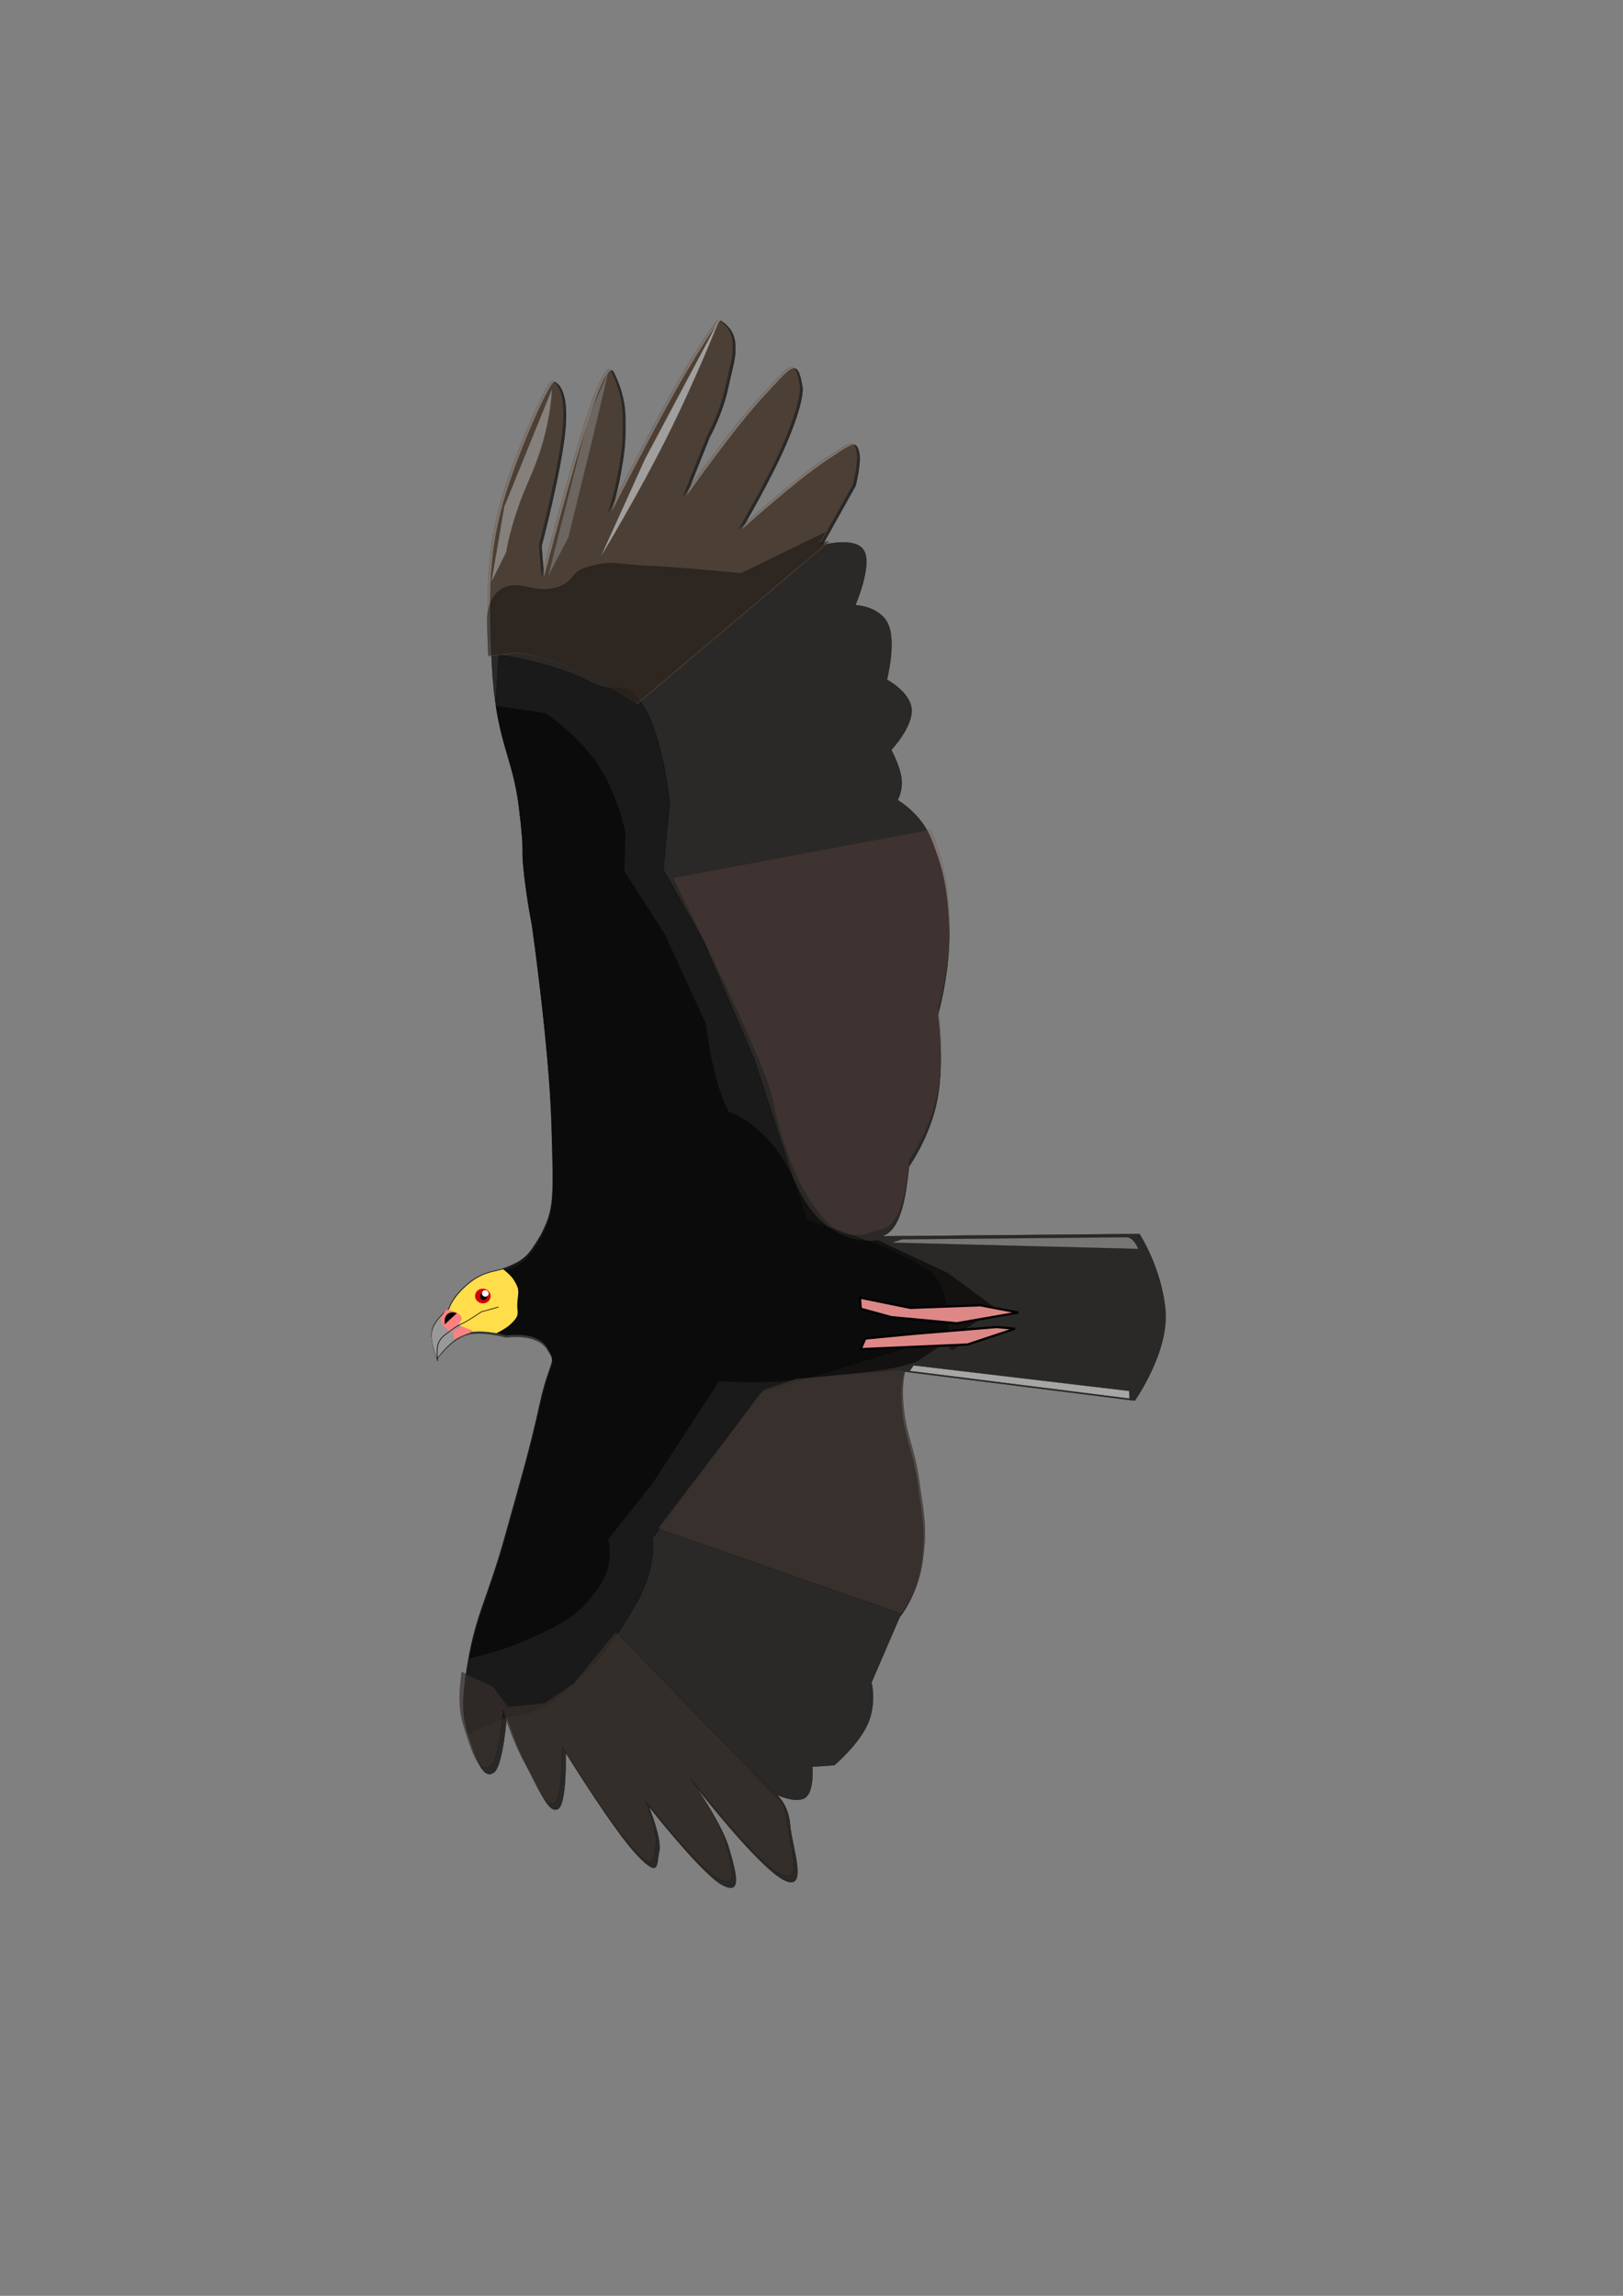<svg xmlns="http://www.w3.org/2000/svg" width="744.094" height="1052.362"><rect width="100%" height="100%" fill="#808080" stroke="none"/><path d="M248.057 565.925c5.973-12.06 5.85-15.228 4.785-50.88-1.065-35.652-9.044-91.73-9.044-91.73s-2.167-10.511-3.642-23.903c-1.476-13.392.698-5.194-2.26-29.664-2.957-24.47-10.619-30.24-12.388-65.117-1.769-34.877-.704-52.99 5.313-74.391 5.968-21.226 22.275-57.979 23.685-54.993 0 0 6.346 1.859 4.79 20.646-1.557 18.786-11.016 54.5-11.016 54.5l1.169 14.416s13.49-51.744 21.396-75.403c7.905-23.66 10.223-19.234 10.223-19.234s5.433 9.346 5.625 20.724c.192 11.378-.142 14.923-1.976 25.48-1.834 10.555-4.762 19.326-4.762 19.326s21.96-43.374 34.713-64.895c12.752-21.52 15.698-23.768 15.698-23.768s6.02 3.091 6.644 9.881c.624 6.79-.654 9.195-3.251 21.152s-8.413 22.35-8.413 22.35l-11.008 27.574s22.744-32.221 35.907-46.27c12.559-13.404 15.396-18.597 17.648-4.23.363 2.316-.505 9.84-7.515 26.22s-20.526 39.302-20.526 39.302 24.815-22.28 38.288-31.32c13.472-9.042 14.156-9.608 15.602-4.844 1.445 4.764-1.49 15.848-1.49 15.848l-15.18 27.182s15.336-4.238 19.107 2.638c3.77 6.876-4.022 24.866-4.022 24.866s11.528.453 15.142 8.998c3.614 8.544-.685 25.18-.685 25.18s10.829 5.646 11.335 13.687c.506 8.042-9.311 18.478-9.311 18.478s3.94 7.313 4.662 13.061c.721 5.748-1.776 9.93-1.776 9.93s10.77 6.273 15.192 17.417c4.421 11.145 7.579 20.067 8.407 40.34.828 20.273-5.095 40.753-5.095 40.753s3.044 21.323-.272 38.682c-3.315 17.36-12.99 30.754-12.99 30.754-1.184 10.116-2.825 29.569-12.69 32.045l118.328-1.073s10.115 15.467 11.876 34.776c1.76 19.309-14.01 41.597-14.01 41.597l-105.616-13.298s-2.485 6.287-.97 19.262c1.514 12.975 4.745 16.645 7.028 32.637 2.283 15.992 3.689 21.173 1.631 36.337-2.057 15.163-9.86 24.317-9.86 24.317l-12.911 29.92s2.454 9.697-1.804 19.184c-4.258 9.487-15.229 18.763-15.229 18.763l-10.166.727s1.086 10.83-3.001 14.023c-4.087 3.192-13.346-1.255-13.346-1.255s5.486 4.302 6.252 14.051 8.834 31.334-3.187 24.944c-12.021-6.39-41.276-44.272-41.276-44.272s13.197 18.491 16.517 30.163c3.32 11.672 5.982 21.39-3.237 16.525-9.22-4.864-33.641-35.98-33.641-35.98s6.154 15.093 4.79 20.645c-1.363 5.552.472 12.877-10.244 1.561-10.717-11.316-32.621-46.824-32.621-46.824s.595 24.217-3.772 25.91c-4.366 1.693-7.881-8.449-13.695-19.138-5.813-10.69-9.56-23.619-9.56-23.619s-1.705 22.613-5.792 25.805-7.306-2.845-10.554-13.037c-3.25-10.193-5.379-14.39-1.553-37.171 3.825-22.78 9.06-29.23 17.325-58.957 8.265-29.726 10.985-38.516 15.735-59.947 4.75-21.432 8.21-17.95 3.266-25.779-4.944-7.828-18.831-5.557-18.831-5.557s-11.879-3.432-18.846-.931c-6.967 2.5-12.814 10.996-12.814 10.996s-3.296-7.462-2.2-12.408c1.097-4.946 7.654-9.799 7.654-9.799s1.028-3.804 5.411-8.326c8.97-9.254 14.924-8.227 20.322-10.29 9.436-3.608 11.065-6.112 16.582-15.27z" style="fill:#2b2927;fill-opacity:1;fill-rule:evenodd;stroke:#000;stroke-width:.1;stroke-linecap:butt;stroke-linejoin:miter;stroke-miterlimit:4;stroke-dasharray:none;stroke-opacity:1"/><path d="m228.709 300.17-1.434 21.563c2.936 20.708 8.431 28.239 10.828 48.068 2.958 24.47.755 16.291 2.23 29.683 1.476 13.392 3.655 23.885 3.655 23.885s7.978 56.098 9.043 91.75c1.065 35.652 1.189 38.809-4.784 50.87-5.517 9.158-7.129 11.657-16.565 15.265-5.398 2.064-11.365 1.044-20.334 10.298-4.384 4.522-5.427 8.31-5.427 8.31s-6.545 4.881-7.642 9.827c-1.096 4.946 2.194 12.385 2.194 12.385s5.867-8.471 12.834-10.972c6.967-2.5 18.84.925 18.84.925s13.87-2.292 18.814 5.536c4.944 7.827 1.51 4.347-3.24 25.778-4.75 21.432-7.48 30.22-15.745 59.946-8.265 29.726-13.492 36.2-17.317 58.98-3.188 18.985-2.23 25.064.055 32.461l17.811-7.835.02-.218c.001 0 .042.18.046.192 0 0 11.886 1.189 26.617-11.684 14.73-12.872 22.327-22.304 32.306-39.806 9.98-17.502 7.612-30.201 7.612-30.201l49.12-66.796 98.03-30.047c-21.872 30.069-2.235-14.192-21.317-26.398s-55.01-22.426-55.01-22.426l-24.019-73.664-23.432-54.559-18.334-32.673 2.885-30.677s-3.032-30.867-12.43-44.84c-9.397-13.972-9.518-2.805-25.158-11.05-15.64-8.245-40.752-11.876-40.752-11.876z" style="fill:#1a1a1a;fill-opacity:1;fill-rule:evenodd;stroke:#000;stroke-width:.1;stroke-linecap:butt;stroke-linejoin:miter;stroke-miterlimit:4;stroke-dasharray:none;stroke-opacity:1"/><path d="M227.268 323.535c2.958 20.207 8.36 27.816 10.73 47.432 2.959 24.47.756 16.29 2.231 29.683 1.476 13.391 3.655 23.884 3.655 23.884s7.978 56.098 9.043 91.75c1.065 35.652 1.188 38.809-4.784 50.87-5.517 9.158-7.129 11.657-16.565 15.265-5.398 2.064-11.365 1.044-20.335 10.298-4.383 4.522-5.427 8.31-5.427 8.31s-6.545 4.881-7.64 9.827c-1.097 4.946 2.193 12.385 2.193 12.385s5.867-8.471 12.834-10.972c6.966-2.5 18.84.925 18.84.925s13.87-2.292 18.814 5.536c4.944 7.827 1.51 4.347-3.24 25.778-4.75 21.432-7.48 30.22-15.745 59.946-7.865 28.286-12.962 35.542-16.736 55.803 10.132-2.726 17.784-4.299 32.251-11.186 14.468-6.887 19.12-10.391 26.984-21.254 7.864-10.863 4.474-22.21 4.474-22.21L299.1 680.14l30.606-47.092s19.452 1.837 39.359-1.051 38.783-2.73 51.946-8.224l35.589-24.02-22.252-16.375-31.933-14.9s-13.336 2.63-25.395-8.32-12.126-22.871-22.84-35.482c-10.715-12.61-20-14.97-20-14.97-7.623-13.805-10.495-40.253-10.495-40.253l-18.772-41.031-18.667-29.126.482-17.814s-3.436-17.287-12.564-30.938c-9.13-13.651-23.953-23.659-23.953-23.659l-22.943-3.35z" style="opacity:.57;fill:#000;fill-opacity:1;fill-rule:evenodd;stroke:#000;stroke-width:0;stroke-linecap:butt;stroke-linejoin:miter;stroke-miterlimit:4;stroke-dasharray:none;stroke-opacity:1"/><path d="M230.588 581.784c-5.103 1.575-10.862 1.3-19.199 9.902-4.383 4.522-5.427 8.31-5.427 8.31s-6.545 4.882-7.641 9.827c-1.096 4.946 2.194 12.385 2.194 12.385s5.866-8.471 12.833-10.971c4.214-1.513 10.2-.854 14.291-.1 2.457-1.244 4.876-2.662 6.518-4.221 4.735-4.498 2.66-4.808 3.027-9.822.366-5.015 1.283-5.674-1.547-10.253-1.215-1.965-3.196-3.683-5.049-5.057z" style="fill:#ffdd4b;fill-opacity:1;fill-rule:evenodd;stroke:#000;stroke-width:0;stroke-linecap:butt;stroke-linejoin:miter;stroke-miterlimit:4;stroke-dasharray:none;stroke-opacity:1"/><path d="M205.223 600.852c-1.356 1.08-6.12 5.114-7.065 9.38-1.096 4.946 2.194 12.385 2.194 12.385s5.866-8.471 12.833-10.972c.743-.266 1.546-.449 2.379-.592l-4.394-3.162-5.947-7.039z" style="fill:#999;fill-opacity:1;fill-rule:evenodd;stroke:#000;stroke-width:0;stroke-linecap:butt;stroke-linejoin:miter;stroke-miterlimit:4;stroke-dasharray:none;stroke-opacity:1"/><path style="opacity:1;fill:#d40000;fill-opacity:1;fill-rule:nonzero;stroke:#e21111;stroke-width:0;stroke-linecap:round;stroke-linejoin:round;stroke-miterlimit:4;stroke-dasharray:none;stroke-dashoffset:0;stroke-opacity:1" d="M459.516 657.73a5.864 5.236 0 1 1 .003-.088" transform="matrix(.604 .057 -.06 .637 -13.19 149.371)"/><path style="opacity:1;fill:#000;fill-opacity:1;fill-rule:nonzero;stroke:#e21111;stroke-width:0;stroke-linecap:round;stroke-linejoin:round;stroke-miterlimit:4;stroke-dasharray:none;stroke-dashoffset:0;stroke-opacity:1" d="M461.612 677.769a3.142 3.142 0 1 1 .001-.053" transform="matrix(.524 .049 -.052 .552 16.742 197.613)"/><path style="opacity:1;fill:#fff;fill-opacity:1;fill-rule:nonzero;stroke:#e21111;stroke-width:0;stroke-linecap:round;stroke-linejoin:round;stroke-miterlimit:4;stroke-dasharray:none;stroke-dashoffset:0;stroke-opacity:1" d="M464.126 678.16a2.513 2.304 0 1 1 0-.038" transform="matrix(.604 .057 -.06 .637 -15.632 134.6)"/><path d="M204.869 600.15s4.632 1.067 6.06 2.673c1.426 1.607.667 1.851-.354 3.754-1.02 1.902-3.728 3.856-3.728 3.856s-4.118-2.07-4.613-4.64c-.494-2.572 2.635-5.643 2.635-5.643z" style="fill:#ff8080;fill-rule:evenodd;stroke:#000;stroke-width:0;stroke-linecap:butt;stroke-linejoin:miter;stroke-miterlimit:4;stroke-dasharray:none;stroke-opacity:1"/><path d="M204.32 605.988s-.117-2.25 1.147-3.257c1.265-1.008 2.998-.56 2.998-.56l-4.146 3.817z" style="fill:#000;fill-rule:evenodd;stroke:#000;stroke-width:1px;stroke-linecap:butt;stroke-linejoin:miter;stroke-opacity:1"/><path d="M200.66 623.83s-.776-5.994.506-8.55c1.282-2.558 2.53-3.184 5.89-5.694s4.157-2.287 7.55-4.348c3.391-2.061 6.018-3.897 6.018-3.897l7.945-2.227" style="fill:none;fill-rule:evenodd;stroke:#000;stroke-width:.3;stroke-linecap:butt;stroke-linejoin:miter;stroke-miterlimit:4;stroke-dasharray:none;stroke-opacity:1"/><path d="m394.28 594.823 23.12 4.698 32.087-1.19 17.359 3.316-28.231 4.918-30.027-2.824-13.945-3.835-.363-5.083zM396.725 613.565l22.078-2.131 38.162-3.143 8.34.784-21.714 7.214-24.503 1.062-24.502 1.062 2.139-4.848z" style="fill:#de8787;fill-rule:evenodd;stroke:#000;stroke-width:1px;stroke-linecap:butt;stroke-linejoin:miter;stroke-opacity:1"/><path d="m208.201 613.927-.52-3.415 4.028-2.566 5.264 2.178-8.772 3.803z" style="fill:#ff8080;fill-opacity:1;fill-rule:evenodd;stroke:#000;stroke-width:0;stroke-linecap:butt;stroke-linejoin:miter;stroke-miterlimit:4;stroke-dasharray:none;stroke-opacity:1"/><path d="M329.237 146.46s-2.966 2.26-15.719 23.781c-12.752 21.52-34.687 64.875-34.687 64.875s2.916-8.756 4.75-19.312c1.834-10.557 2.16-14.091 1.969-25.47-.193-11.377-5.625-20.75-5.625-20.75s-2.314-4.408-10.22 19.25c-7.904 23.66-21.405 75.407-21.405 75.407l-1.157-14.406s9.444-35.713 11-54.5c1.557-18.787-4.78-20.656-4.78-20.656-1.41-2.986-17.72 33.774-23.688 55-5.828 20.728-7.008 38.407-5.47 71.187l12.595-1.406s11.301.854 25.125 6.719c13.823 5.864 30.156 16.75 30.156 16.75l88.156-74.47c-2.475.377-4.312.845-4.312.845l15.187-27.188s2.945-11.08 1.5-15.844c-1.445-4.764-2.153-4.197-15.625 4.844s-38.281 31.344-38.281 31.344 13.521-22.932 20.531-39.313c7.01-16.38 7.894-23.903 7.531-26.218-2.251-14.367-5.097-9.186-17.656 4.218-13.163 14.05-35.906 46.282-35.906 46.282l11-27.594s5.809-10.387 8.406-22.344c2.597-11.957 3.874-14.366 3.25-21.156-.623-6.79-6.625-9.875-6.625-9.875z" style="opacity:.402;fill:#7d624f;fill-opacity:1;fill-rule:evenodd;stroke:#000;stroke-width:.1;stroke-linecap:butt;stroke-linejoin:miter;stroke-miterlimit:4;stroke-dasharray:none;stroke-opacity:1"/><path d="M426.62 380.294 308.526 402.42s21.761 43.166 35.165 73.745c13.405 30.578 8.989 25.186 13.402 40.19 6.283 21.363 12.568 33.515 21.784 43.568 9.216 10.053 20.118 5.028 20.118 5.028l6.156-1.687h.031c9.066-3.402 10.665-21.982 11.813-31.781 0 0 9.653-13.391 12.968-30.75 3.316-17.36.282-38.688.282-38.688s5.922-20.477 5.093-40.75c-.828-20.273-3.984-29.199-8.406-40.344-.09-.227-.217-.432-.312-.656z" style="opacity:.241;fill:#7b554c;fill-opacity:1;fill-rule:evenodd;stroke:#000;stroke-width:.1;stroke-linecap:butt;stroke-linejoin:miter;stroke-miterlimit:4;stroke-dasharray:none;stroke-opacity:1"/><path d="m378.333 244.02-38.562 18.78s-24.703-2.53-41.875-3.374c-17.172-.844-15.922-2.516-26.813 0-10.89 2.515-6.695 7.547-16.75 10.062-10.054 2.516-15.71-3.695-23.469 0-7.757 3.696-7.562 14.782-7.562 14.782.09 4.997.287 10.36.562 16.218l12.594-1.406s11.302.854 25.125 6.719c13.823 5.864 30.156 16.75 30.156 16.75l88.157-74.469a49.518 49.518 0 0 0-4.313.844l2.75-4.906z" style="opacity:.402;fill:#000;fill-opacity:1;fill-rule:evenodd;stroke:#000;stroke-width:.1;stroke-linecap:butt;stroke-linejoin:miter;stroke-miterlimit:4;stroke-dasharray:none;stroke-opacity:1"/><path d="m515.715 567.114-102.125.938-4.75 1.562 113.088 2.88c-2.789-6.42-6.213-5.38-6.213-5.38z" style="opacity:.557;fill:#b3b3b3;fill-opacity:1;fill-rule:evenodd;stroke:#000;stroke-width:.1;stroke-linecap:butt;stroke-linejoin:miter;stroke-miterlimit:4;stroke-dasharray:none;stroke-opacity:1"/><path d="m418.853 625.866-1.781 2.562 100.656 12.656.156-.218-.187-3.282-98.844-11.718z" style="opacity:.765;fill:#ccc;fill-opacity:1;fill-rule:evenodd;stroke:#000;stroke-width:.1;stroke-linecap:butt;stroke-linejoin:miter;stroke-miterlimit:4;stroke-dasharray:none;stroke-opacity:1"/><path d="m225.361 266.53 5.865-34.349 21.782-53.618s-.21 10.473-4.189 24.296c-3.98 13.823-7.54 18.43-11.729 30.998-4.189 12.566-5.026 19.268-5.026 19.268l-6.703 13.405z" style="fill:#b3b3b3;fill-rule:evenodd;stroke:#000;stroke-width:0;stroke-linecap:butt;stroke-linejoin:miter;stroke-opacity:1;stroke-miterlimit:4;stroke-dasharray:none;opacity:.553"/><path d="m251.332 264.016 18.431-72.886 9.216-20.944-7.54 31.835-10.891 44.402-9.216 17.593z" style="fill:#85807c;fill-rule:evenodd;stroke:#000;stroke-width:0;stroke-linecap:butt;stroke-linejoin:miter;stroke-opacity:1;fill-opacity:1;stroke-miterlimit:4;stroke-dasharray:none;opacity:.58"/><path d="m275.628 254.8 20.106-44.401 34.35-64.509s-10.682 27.228-24.296 54.456c-13.614 27.227-30.16 54.455-30.16 54.455z" style="fill:#b3b3b3;fill-rule:evenodd;stroke:#000;stroke-width:0;stroke-linecap:butt;stroke-linejoin:miter;stroke-opacity:1;opacity:.828;stroke-miterlimit:4;stroke-dasharray:none"/><path d="m412.893 627.755-47.75 4.188-15.094 5.031-48.594 63.688 111.72 39.093s7.817-9.18 9.874-24.343c2.057-15.164.658-20.32-1.625-36.313-2.282-15.992-5.516-19.681-7.031-32.656-1.1-9.421-.104-15.259.531-17.781l-2.031-.907z" style="fill:#3e3430;fill-opacity:1;fill-rule:evenodd;stroke:#000;stroke-width:.1;stroke-linecap:butt;stroke-linejoin:miter;stroke-miterlimit:4;stroke-dasharray:none;stroke-opacity:1;opacity:.722"/><path d="m282.33 747.936-19.25 23.468-13.406 9.219-16.781 1.688-6.688-9.22-14.5-6.593c-2.232 16.674-.25 21.04 2.625 30.063 3.249 10.192 6.476 16.223 10.563 13.03 4.086-3.191 5.78-25.812 5.78-25.812s3.75 12.936 9.563 23.625c5.814 10.69 9.321 20.818 13.688 19.125 4.366-1.693 3.781-25.906 3.781-25.906s21.909 35.528 32.625 46.844c10.717 11.316 8.887 3.989 10.25-1.563 1.364-5.551-4.781-20.656-4.781-20.656s24.405 31.105 33.625 35.969c9.22 4.864 6.57-4.828 3.25-16.5-3.32-11.672-16.531-30.188-16.531-30.188s29.26 37.892 41.28 44.282c12.022 6.39 3.954-15.189 3.188-24.938-.218-2.777-.814-5.112-1.562-7.031l-76.719-78.906z" style="opacity:.679;fill:#39312d;fill-opacity:1;fill-rule:evenodd;stroke:#000;stroke-width:.1;stroke-linecap:butt;stroke-linejoin:miter;stroke-miterlimit:4;stroke-dasharray:none;stroke-opacity:1"/></svg>